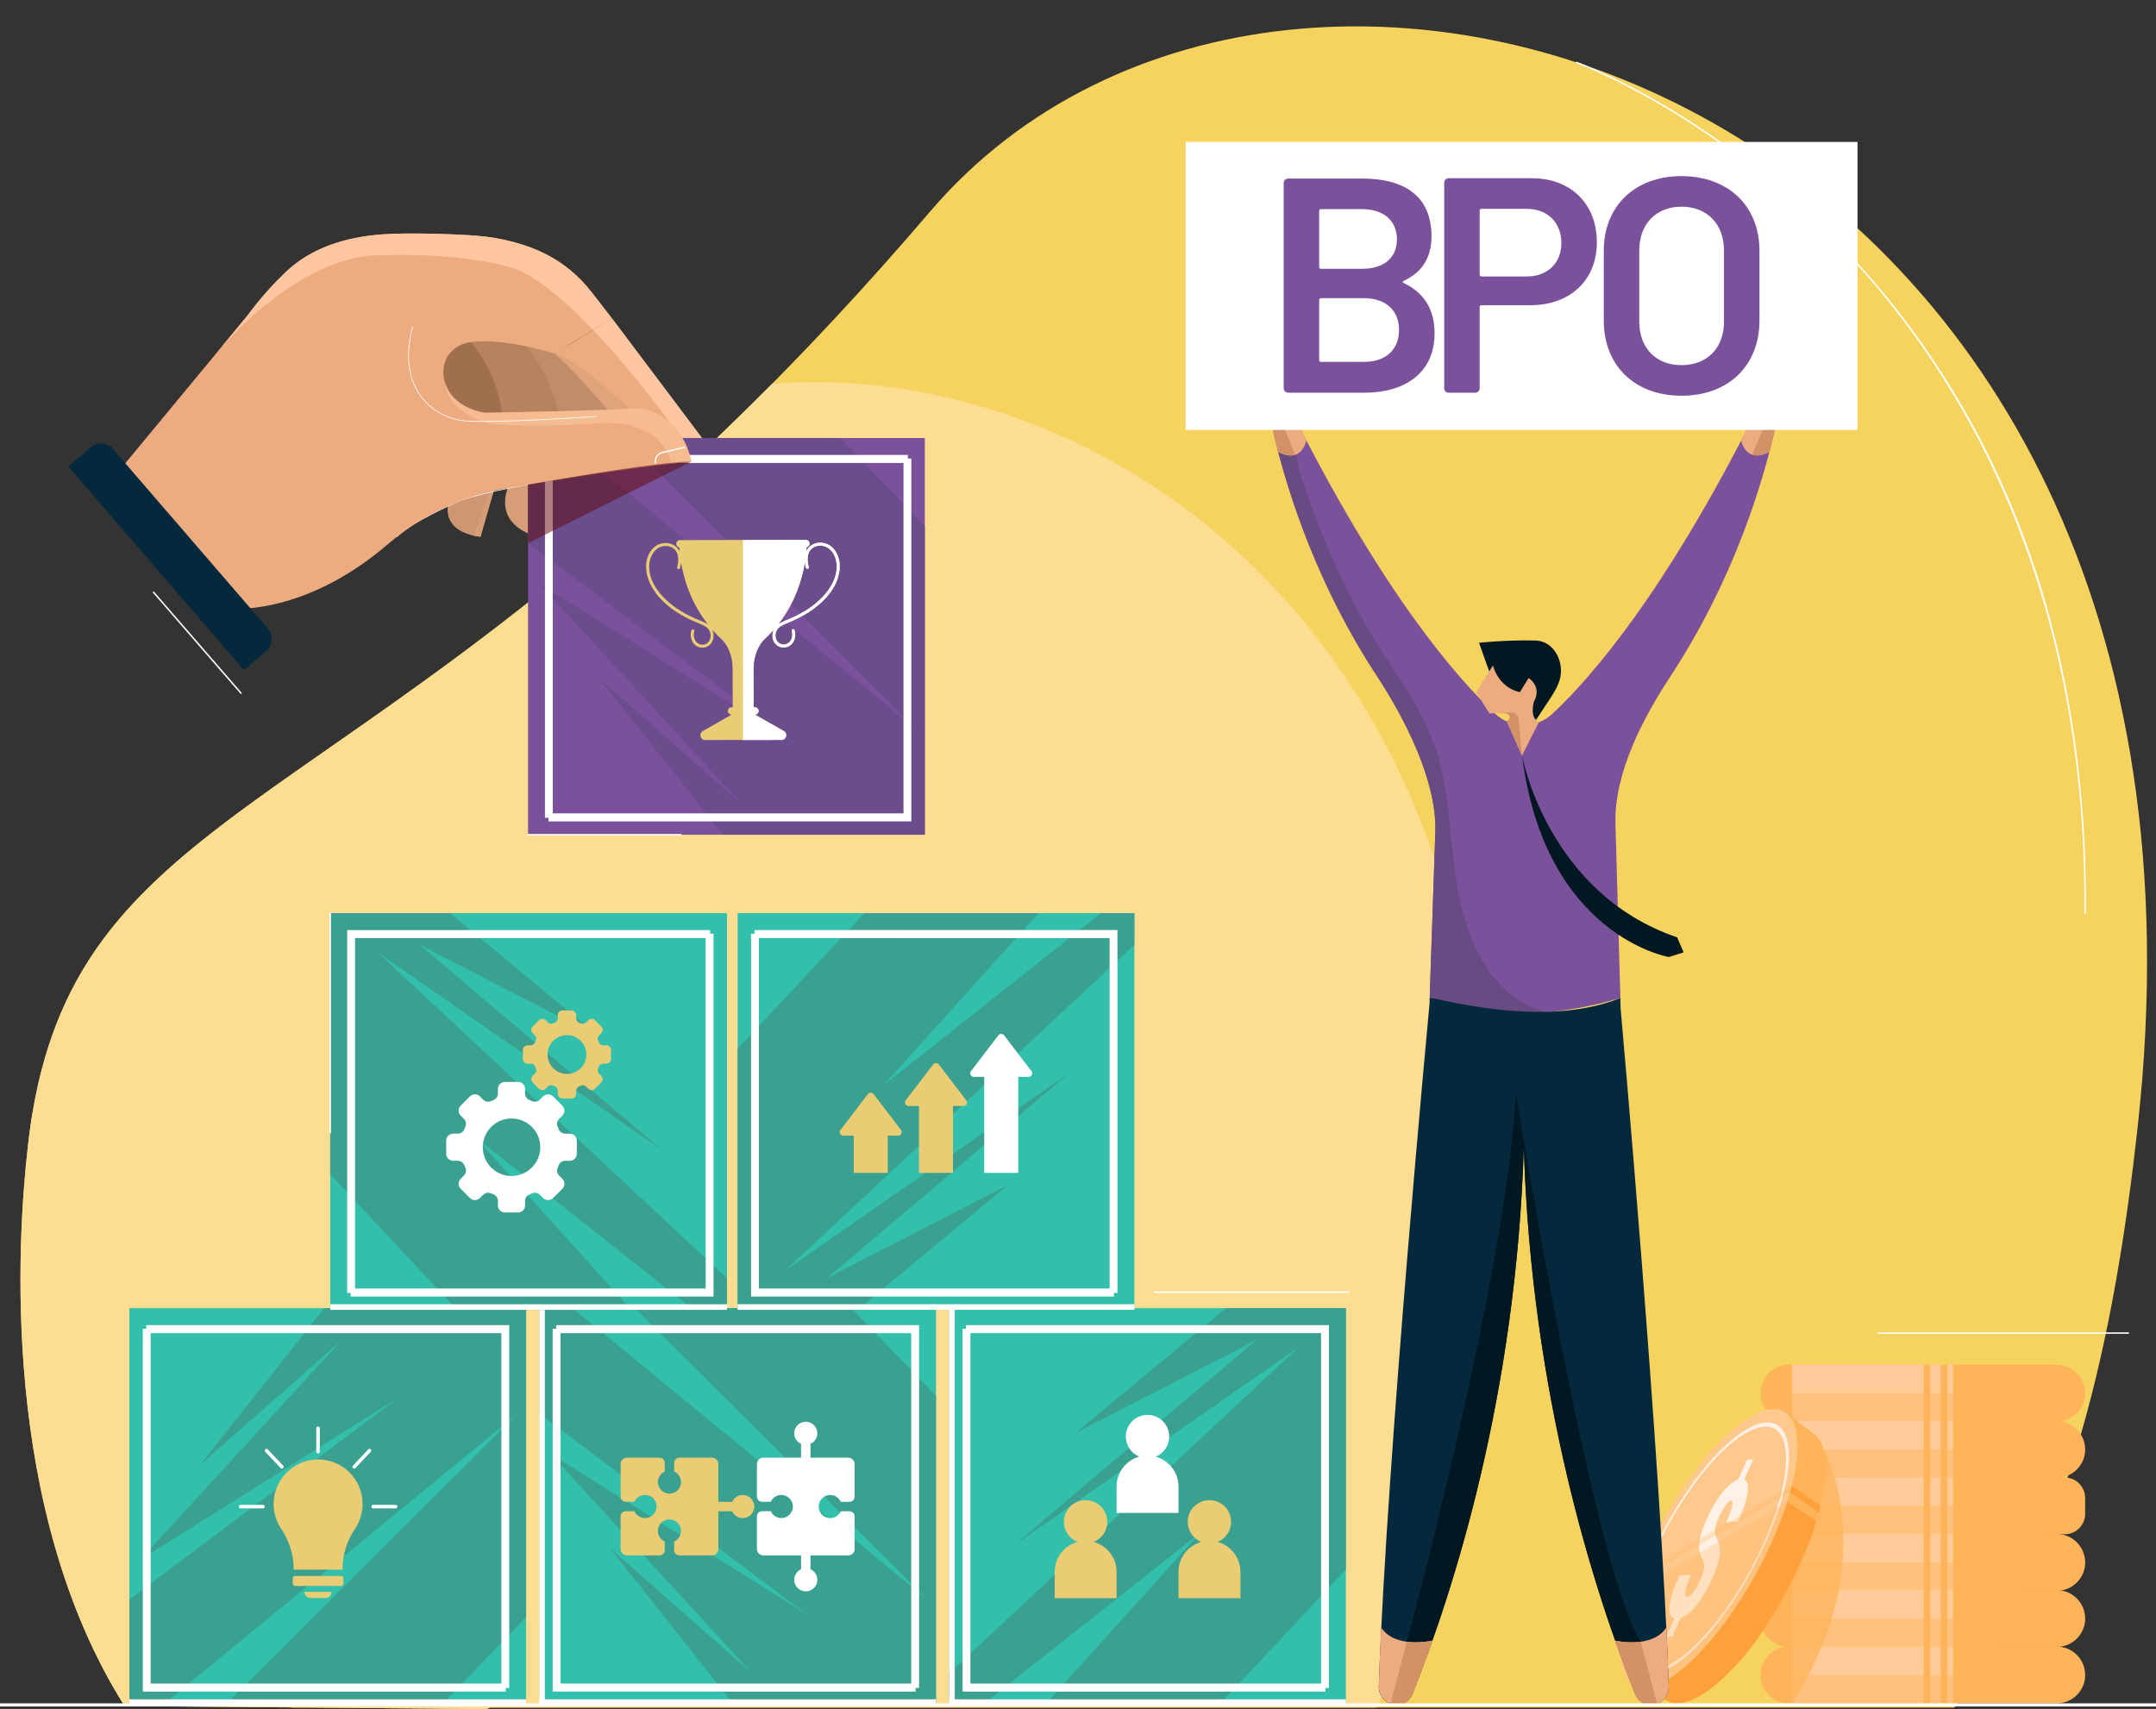 <?xml version="1.0" encoding="UTF-8"?> <!-- Generator: Adobe Illustrator 26.0.2, SVG Export Plug-In . SVG Version: 6.00 Build 0) --> <svg xmlns="http://www.w3.org/2000/svg" xmlns:xlink="http://www.w3.org/1999/xlink" version="1.1" id="Layer_1" x="0px" y="0px" viewBox="0 0 500 396.4" style="enable-background:new 0 0 500 396.4;" xml:space="preserve"><rect x="0" y="0" width="500" height="396.4" fill="#333333" stroke="none"/> <style type="text/css"> .st0{fill:#F6D35F;} .st1{fill:#FCDD92;} .st2{fill:#FFB45A;} .st3{fill:#FFCC99;} .st4{opacity:0.46;} .st5{opacity:0.79;} .st6{fill:#FFA13B;} .st7{fill:#FFC88D;} .st8{fill:#FFF1E6;} .st9{opacity:0.28;} .st10{fill:#32BFAB;} .st11{fill:#3AA08F;} .st12{fill:#FFFFFF;} .st13{fill:#EACC75;} .st14{fill:#A0704E;} .st15{fill:#B7835F;} .st16{fill:#E0A47C;} .st17{fill:#EDAC80;} .st18{fill:#C18C68;} .st19{fill:#FFC69F;} .st20{opacity:0.4;} .st21{fill:#CE9772;} .st22{fill:#D69D76;} .st23{fill:#7B519C;} .st24{fill:#6B4D8E;} .st25{opacity:0.15;} .st26{fill:#05293C;} .st27{opacity:0.57;} .st28{opacity:0.51;} .st29{fill:#600505;} .st30{fill:#674B82;} .st31{fill:#011721;} .st32{fill:#D39266;} </style> <g> <g> <g> <path class="st0" d="M215.67,49.1C94.34,191.2,20.64,178.9,7.47,258.51l-0.01,0c0,0-0.07,0.43-0.19,1.22 c-0.07,0.44-0.13,0.88-0.19,1.33c-0.05,0.35-0.1,0.74-0.16,1.16c-0.18,1.28-0.34,2.59-0.48,3.92 c-2.45,21.45-6.42,83.79,22.45,129.57l38.63,0.32c0.01,0.01,0.03,0.02,0.04,0.03h3.24l41.99,0.35l0.89-0.35h339.57 c26.8-38.22,37.04-85.05,42.53-134.97C522.06,22.34,300.08-49.77,215.67,49.1z"></path> </g> </g> </g> <g> <path class="st1" d="M342.22,304.25c16.44-149.31-81.92-221.53-163.17-215.24C79.54,189.61,19.26,187.25,7.47,258.51l-0.01,0 c0,0-0.07,0.43-0.19,1.22c-0.07,0.44-0.13,0.88-0.19,1.33c-0.05,0.35-0.1,0.74-0.16,1.16c-0.18,1.28-0.34,2.59-0.48,3.92 c-2.45,21.45-6.42,83.79,22.45,129.57l38.63,0.32c0.01,0.01,0.03,0.02,0.04,0.03h3.24l41.99,0.35l0.89-0.35h205.61 C332.53,368.52,338.59,337.18,342.22,304.25z"></path> </g> <g> <g> <g> <g> <g> <g> <g> <g> <g> <g> <g> <g> <g> <g> <g> <path class="st2" d="M414.88,329.68h62.11c3.62,0,6.58-2.96,6.58-6.58l0,0c0-3.62-2.96-6.58-6.58-6.58h-62.11 c-3.62,0-6.58,2.96-6.58,6.58l0,0C408.3,326.72,411.26,329.68,414.88,329.68z"></path> </g> </g> </g> </g> </g> </g> </g> </g> </g> </g> </g> <g> <g> <g> <g> <g> <g> <g> <g> <g> <g> <g> <rect x="415.63" y="316.52" transform="matrix(-1 -1.224647e-16 1.224647e-16 -1 861.756 646.197)" class="st3" width="30.5" height="13.16"></rect> </g> </g> </g> </g> </g> </g> </g> </g> </g> </g> </g> <g> <g> <g> <g> <g> <g> <g> <g> <g> <g> <g> <rect x="447.66" y="316.52" transform="matrix(-1 -1.224647e-16 1.224647e-16 -1 897.727 646.197)" class="st3" width="2.41" height="13.16"></rect> </g> </g> </g> </g> </g> </g> </g> </g> </g> </g> </g> <g> <g> <g> <g> <g> <g> <g> <g> <g> <g> <g> <rect x="451.62" y="316.52" transform="matrix(-1 -1.224647e-16 1.224647e-16 -1 904.542 646.197)" class="st3" width="1.3" height="13.16"></rect> </g> </g> </g> </g> </g> </g> </g> </g> </g> </g> </g> <g class="st4"> <g> <g> <g> <g> <g> <g> <g> <g> <g> <g> <path class="st2" d="M476.99,329.68h-62.11c-3.62,0-6.58-2.96-6.58-6.58h75.26 C483.56,326.72,480.6,329.68,476.99,329.68z"></path> </g> </g> </g> </g> </g> </g> </g> </g> </g> </g> </g> </g> <g> <g> <g> <g> <g> <g> <g> <g> <g> <g> <g> <g> <path class="st2" d="M414.88,342.77h62.11c3.62,0,6.58-2.96,6.58-6.58l0,0c0-3.62-2.96-6.58-6.58-6.58h-62.11 c-3.62,0-6.58,2.96-6.58,6.58l0,0C408.3,339.81,411.26,342.77,414.88,342.77z"></path> </g> </g> </g> </g> </g> </g> </g> </g> </g> </g> </g> <g> <g> <g> <g> <g> <g> <g> <g> <g> <g> <g> <rect x="415.63" y="329.62" transform="matrix(-1 -1.224647e-16 1.224647e-16 -1 861.756 672.391)" class="st3" width="30.5" height="13.16"></rect> </g> </g> </g> </g> </g> </g> </g> </g> </g> </g> </g> <g> <g> <g> <g> <g> <g> <g> <g> <g> <g> <g> <rect x="447.66" y="329.62" transform="matrix(-1 -1.224647e-16 1.224647e-16 -1 897.727 672.391)" class="st3" width="2.41" height="13.16"></rect> </g> </g> </g> </g> </g> </g> </g> </g> </g> </g> </g> <g> <g> <g> <g> <g> <g> <g> <g> <g> <g> <g> <rect x="451.62" y="329.62" transform="matrix(-1 -1.224647e-16 1.224647e-16 -1 904.542 672.391)" class="st3" width="1.3" height="13.16"></rect> </g> </g> </g> </g> </g> </g> </g> </g> </g> </g> </g> <g class="st4"> <g> <g> <g> <g> <g> <g> <g> <g> <g> <g> <path class="st2" d="M476.99,342.77h-62.11c-3.62,0-6.58-2.96-6.58-6.58h75.26 C483.56,339.81,480.6,342.77,476.99,342.77z"></path> </g> </g> </g> </g> </g> </g> </g> </g> </g> </g> </g> </g> <g> <g> <g> <g> <g> <g> <g> <g> <g> <g> <g> <g> <path class="st2" d="M413.03,355.87h65.81c2.6,0,4.73-2.13,4.73-4.73v-3.7c0-2.6-2.13-4.73-4.73-4.73h-65.81 c-2.6,0-4.73,2.13-4.73,4.73v3.7C408.3,353.74,410.43,355.87,413.03,355.87z"></path> </g> </g> </g> </g> </g> </g> </g> </g> </g> </g> </g> <g> <g> <g> <g> <g> <g> <g> <g> <g> <g> <g> <rect x="415.63" y="342.71" transform="matrix(-1 -1.224647e-16 1.224647e-16 -1 861.756 698.584)" class="st3" width="30.5" height="13.16"></rect> </g> </g> </g> </g> </g> </g> </g> </g> </g> </g> </g> <g> <g> <g> <g> <g> <g> <g> <g> <g> <g> <g> <rect x="447.66" y="342.71" transform="matrix(-1 -1.224647e-16 1.224647e-16 -1 897.727 698.584)" class="st3" width="2.41" height="13.16"></rect> </g> </g> </g> </g> </g> </g> </g> </g> </g> </g> </g> <g> <g> <g> <g> <g> <g> <g> <g> <g> <g> <g> <rect x="451.62" y="342.71" transform="matrix(-1 -1.224647e-16 1.224647e-16 -1 904.542 698.584)" class="st3" width="1.3" height="13.16"></rect> </g> </g> </g> </g> </g> </g> </g> </g> </g> </g> </g> <g class="st4"> <g> <g> <g> <g> <g> <g> <g> <g> <g> <g> <path class="st2" d="M476.99,355.87h-62.11c-3.62,0-6.58-2.96-6.58-6.58h75.26 C483.56,352.91,480.6,355.87,476.99,355.87z"></path> </g> </g> </g> </g> </g> </g> </g> </g> </g> </g> </g> </g> <g> <g> <g> <g> <g> <g> <g> <g> <g> <g> <g> <g> <path class="st2" d="M414.88,368.97h62.11c3.62,0,6.58-2.96,6.58-6.58l0,0c0-3.62-2.96-6.58-6.58-6.58h-62.11 c-3.62,0-6.58,2.96-6.58,6.58l0,0C408.3,366.01,411.26,368.97,414.88,368.97z"></path> </g> </g> </g> </g> </g> </g> </g> </g> </g> </g> </g> <g> <g> <g> <g> <g> <g> <g> <g> <g> <g> <g> <rect x="415.63" y="355.81" transform="matrix(-1 -1.224647e-16 1.224647e-16 -1 861.756 724.778)" class="st3" width="30.5" height="13.16"></rect> </g> </g> </g> </g> </g> </g> </g> </g> </g> </g> </g> <g> <g> <g> <g> <g> <g> <g> <g> <g> <g> <g> <rect x="447.66" y="355.81" transform="matrix(-1 -1.224647e-16 1.224647e-16 -1 897.727 724.778)" class="st3" width="2.41" height="13.16"></rect> </g> </g> </g> </g> </g> </g> </g> </g> </g> </g> </g> <g> <g> <g> <g> <g> <g> <g> <g> <g> <g> <g> <rect x="451.62" y="355.81" transform="matrix(-1 -1.224647e-16 1.224647e-16 -1 904.542 724.778)" class="st3" width="1.3" height="13.16"></rect> </g> </g> </g> </g> </g> </g> </g> </g> </g> </g> </g> <g class="st4"> <g> <g> <g> <g> <g> <g> <g> <g> <g> <g> <path class="st2" d="M476.99,368.97h-62.11c-3.62,0-6.58-2.96-6.58-6.58h75.26 C483.56,366.01,480.6,368.97,476.99,368.97z"></path> </g> </g> </g> </g> </g> </g> </g> </g> </g> </g> </g> </g> </g> <g> <g> <g> <g> <g> <g> <g> <g> <g> <g> <g> <g> <path class="st2" d="M414.88,381.99h62.11c3.62,0,6.58-2.96,6.58-6.58l0,0c0-3.62-2.96-6.58-6.58-6.58h-62.11 c-3.62,0-6.58,2.96-6.58,6.58l0,0C408.3,379.03,411.26,381.99,414.88,381.99z"></path> </g> </g> </g> </g> </g> </g> </g> </g> </g> </g> </g> <g> <g> <g> <g> <g> <g> <g> <g> <g> <g> <g> <rect x="415.63" y="368.83" transform="matrix(-1 -1.224647e-16 1.224647e-16 -1 861.756 750.815)" class="st3" width="30.5" height="13.16"></rect> </g> </g> </g> </g> </g> </g> </g> </g> </g> </g> </g> <g> <g> <g> <g> <g> <g> <g> <g> <g> <g> <g> <rect x="447.66" y="368.83" transform="matrix(-1 -1.224647e-16 1.224647e-16 -1 897.727 750.815)" class="st3" width="2.41" height="13.16"></rect> </g> </g> </g> </g> </g> </g> </g> </g> </g> </g> </g> <g> <g> <g> <g> <g> <g> <g> <g> <g> <g> <g> <rect x="451.62" y="368.83" transform="matrix(-1 -1.224647e-16 1.224647e-16 -1 904.542 750.815)" class="st3" width="1.3" height="13.16"></rect> </g> </g> </g> </g> </g> </g> </g> </g> </g> </g> </g> <g class="st4"> <g> <g> <g> <g> <g> <g> <g> <g> <g> <g> <path class="st2" d="M476.99,381.99h-62.11c-3.62,0-6.58-2.96-6.58-6.58h75.26 C483.56,379.03,480.6,381.99,476.99,381.99z"></path> </g> </g> </g> </g> </g> </g> </g> </g> </g> </g> </g> </g> <g> <g> <g> <g> <g> <g> <g> <g> <g> <g> <g> <g> <path class="st2" d="M414.88,395.08h62.11c3.62,0,6.58-2.96,6.58-6.58l0,0c0-3.62-2.96-6.58-6.58-6.58h-62.11 c-3.62,0-6.58,2.96-6.58,6.58l0,0C408.3,392.12,411.26,395.08,414.88,395.08z"></path> </g> </g> </g> </g> </g> </g> </g> </g> </g> </g> </g> <g> <g> <g> <g> <g> <g> <g> <g> <g> <g> <g> <rect x="415.63" y="381.93" transform="matrix(-1 -1.224647e-16 1.224647e-16 -1 861.756 777.009)" class="st3" width="30.5" height="13.16"></rect> </g> </g> </g> </g> </g> </g> </g> </g> </g> </g> </g> <g> <g> <g> <g> <g> <g> <g> <g> <g> <g> <g> <rect x="447.66" y="381.93" transform="matrix(-1 -1.224647e-16 1.224647e-16 -1 897.727 777.009)" class="st3" width="2.41" height="13.16"></rect> </g> </g> </g> </g> </g> </g> </g> </g> </g> </g> </g> <g> <g> <g> <g> <g> <g> <g> <g> <g> <g> <g> <rect x="451.62" y="381.93" transform="matrix(-1 -1.224647e-16 1.224647e-16 -1 904.542 777.009)" class="st3" width="1.3" height="13.16"></rect> </g> </g> </g> </g> </g> </g> </g> </g> </g> </g> </g> <g class="st4"> <g> <g> <g> <g> <g> <g> <g> <g> <g> <g> <path class="st2" d="M476.99,395.08h-62.11c-3.62,0-6.58-2.96-6.58-6.58h75.26 C483.56,392.12,480.6,395.08,476.99,395.08z"></path> </g> </g> </g> </g> </g> </g> </g> </g> </g> </g> </g> </g> </g> <g class="st5"> <g> <g> <path class="st2" d="M422.93,336.2l-4.1-1.54l-10.45,0.57c-0.05,0.32-0.08,0.64-0.08,0.98l0,0c0,0.45,0.05,0.89,0.13,1.32 c0.4,1.92,1.64,3.55,3.31,4.46c0.77,0.42,1.64,0.69,2.55,0.77c-3.35,0.29-6,3.12-6,6.55v0c0,1.13,0.29,2.2,0.8,3.13 c0.61,1.12,1.53,2.04,2.65,2.65c0.77,0.42,1.64,0.69,2.55,0.77c-3.35,0.29-6,3.12-6,6.55c0,3.31,2.49,6.07,5.68,6.51 c-3.2,0.44-5.68,3.2-5.68,6.51c0,3.42,2.65,6.25,6,6.55c-3.35,0.29-6,3.13-6,6.55l0,0c0,0.45,0.05,0.89,0.13,1.32 c0.4,1.92,1.64,3.55,3.31,4.46c0.93,0.51,2,0.8,3.13,0.8h0.75C437.08,361.04,422.93,336.2,422.93,336.2z"></path> </g> </g> </g> <g> <g> <g> <g> <g> <g> <path class="st2" d="M420.85,332.76L420.85,332.76l-0.02-0.02c-0.05-0.04-0.1-0.08-0.16-0.12l-6.98-5.25l-1.15,6.29 c-7.73,4.55-17.54,17.14-24.08,31.62c-0.78,1.73-1.48,3.41-2.11,5.06c0,0,0,0,0,0c-0.68,1.78-1.27,3.49-1.77,5.15 c-0.01,0.03-0.02,0.05-0.02,0.08c-0.61,2-1.08,3.9-1.43,5.68c-0.01,0.03-0.01,0.06-0.02,0.08c-0.07,0.34-0.13,0.67-0.18,0.99 c-0.01,0.04-0.01,0.07-0.02,0.11c-0.23,1.34-0.38,2.61-0.45,3.8c0,0.04-0.01,0.09-0.01,0.13c0,0.01,0,0.02,0,0.03 c-0.99,0.18-1.68,0.3-1.68,0.3l-1.82,4.12c0,0,8.52,4.06,8.59,4.08c0.12,0.03,0.25,0.06,0.38,0.09 c0.07,0.01,0.15,0.03,0.22,0.04c0.14,0.02,0.28,0.03,0.43,0.04c0.07,0,0.13,0.01,0.2,0.01c0.22,0.01,0.44,0,0.67-0.02 c2-0.16,4.31-1.22,6.77-2.99c0.37-0.26,0.74-0.55,1.12-0.85c0.5-0.39,1-0.81,1.51-1.26c0.15-0.13,0.29-0.26,0.44-0.39 c1.08-0.98,2.18-2.07,3.28-3.26c0.61-0.65,1.21-1.34,1.82-2.05c2.59-3.05,4.1-5.3,6.53-9.2c0.41-0.65,0.81-1.31,1.2-1.98 c0.48-0.82,0.96-1.64,1.42-2.48c0.33-0.6,0.66-1.21,0.99-1.82c0.73-1.37,1.43-2.76,2.1-4.18c0.26-0.55,0.52-1.1,0.77-1.66 c0.23-0.5,0.44-1,0.66-1.49c0.06-0.15,0.13-0.3,0.19-0.45c0.15-0.36,0.3-0.72,0.45-1.07c0.06-0.15,0.13-0.3,0.19-0.46 c0.18-0.45,0.36-0.89,0.53-1.34c0.01-0.04,0.03-0.07,0.04-0.11c0.18-0.47,0.35-0.94,0.52-1.4c0.06-0.15,0.11-0.3,0.16-0.46 c0.12-0.33,0.23-0.65,0.34-0.97c0.05-0.16,0.11-0.31,0.16-0.47c0.13-0.39,0.26-0.78,0.38-1.17c0.02-0.06,0.04-0.13,0.06-0.19 c0,0,0,0,0,0l0,0c0.41-1.3,0.76-2.56,1.07-3.78c0,0,0,0,0,0l0,0C424.22,341.24,423.79,335,420.85,332.76z"></path> </g> </g> </g> </g> </g> <g> <g> <g> <g> <g> <path class="st6" d="M414.46,348.36l-4.59,2.17l-9.21,17.27c0,0-9.97,8.28-17.78,14.74c-0.22,1.3-0.36,2.54-0.43,3.69 c0,0.04-0.01,0.09-0.01,0.13c0,0.01,0,0.02,0,0.03c-0.99,0.18-1.68,0.3-1.68,0.3l-1.82,4.12c0,0,8.52,4.06,8.59,4.08 c0.12,0.03,0.25,0.06,0.38,0.09c0.07,0.01,0.15,0.03,0.22,0.04c0.14,0.02,0.28,0.03,0.43,0.04c0.07,0,0.13,0.01,0.2,0.01 c0.22,0.01,0.44,0,0.67-0.02c2-0.16,4.31-1.22,6.77-2.99c0.37-0.26,0.74-0.55,1.12-0.85c0.5-0.39,1-0.81,1.51-1.26 c0.15-0.13,0.29-0.26,0.44-0.39c1.08-0.98,2.18-2.07,3.28-3.26c0.61-0.65,1.21-1.34,1.82-2.05c2.59-3.05,4.1-5.3,6.53-9.2 c0.41-0.65,0.81-1.31,1.2-1.98c0.48-0.82,0.96-1.64,1.42-2.48c0.33-0.6,0.66-1.21,0.99-1.82c0.73-1.37,1.43-2.76,2.1-4.18 c0.26-0.55,0.52-1.1,0.77-1.66c0.23-0.5,0.44-1,0.66-1.49c0.06-0.15,0.13-0.3,0.19-0.45c0.15-0.36,0.3-0.72,0.45-1.07 c0.06-0.15,0.13-0.3,0.19-0.46c0.18-0.45,0.36-0.89,0.53-1.34c0.01-0.04,0.03-0.07,0.04-0.11c0.18-0.47,0.35-0.94,0.52-1.4 c0.06-0.15,0.11-0.3,0.16-0.46c0.12-0.33,0.23-0.65,0.34-0.97c0.05-0.16,0.11-0.31,0.16-0.47c0.13-0.39,0.26-0.78,0.38-1.17 c0.02-0.06,0.04-0.13,0.06-0.19c0,0,0,0,0,0l0,0c0.07-0.21,0.12-0.41,0.18-0.62L414.46,348.36z"></path> </g> </g> </g> </g> </g> <g> <g> <g> <g> <g> <g> <g> <g> <g> <g> <g> <g> <g> <g> <path class="st7" d="M410.77,357.93c-8.04,17.81-21.04,32.77-29.02,33.41c-7.99,0.64-7.94-13.27,0.11-31.08 c8.04-17.81,21.04-32.77,29.02-33.41C418.86,326.2,418.81,340.12,410.77,357.93z"></path> </g> </g> </g> </g> </g> </g> </g> </g> </g> </g> </g> </g> </g> <g> <g> <g> <g> <g> <g> <g> <g> <g> <g> <g> <g> <g> <path class="st8" d="M381.57,388.16c-2.49-0.58-3.83-3.24-3.82-7.69c0.02-5.31,1.97-12.52,5.48-20.31 c7.26-16.08,19.03-29.63,26.24-30.21c7.21-0.57,7.17,12.03-0.1,28.11c-3.52,7.79-8.18,15.22-13.14,20.93 c-4.96,5.71-9.61,9-13.1,9.29C382.58,388.3,382.05,388.27,381.57,388.16z M410.53,331.03 c-0.46-0.11-0.96-0.14-1.5-0.1c-6.96,0.56-18.33,13.65-25.34,29.18c-3.4,7.52-5.28,14.49-5.3,19.62 c-0.02,5.13,1.83,7.8,5.2,7.53c3.37-0.27,7.87-3.46,12.65-8.97c4.79-5.51,9.29-12.69,12.69-20.21l0,0 C415.4,343.76,415.94,332.29,410.53,331.03z"></path> </g> </g> </g> </g> </g> </g> </g> </g> </g> </g> </g> </g> </g> <g> <g> <g> <g> <g> <g> <g> <g> <g> <g> <g> <g> <g> <g> <path class="st8" d="M394.23,366.6c0.54-1.2,0.86-2.13,0.95-2.81c0.09-0.67,0.02-1.29-0.21-1.86 c-0.55-0.9-0.85-1.78-0.92-2.64c-0.07-0.86,0.04-1.86,0.33-3.01c0.29-1.14,0.8-2.51,1.52-4.11 c1.08-2.39,2.27-4.4,3.57-6.01c1.3-1.61,2.5-2.6,3.61-2.97l2.09-4.63l1.46-0.12l-2.13,4.71 c0.78,0.34,1.04,1.38,0.78,3.1c-0.26,1.73-1.01,3.96-2.24,6.68l-2.74,0.22c0.78-1.73,1.25-3.01,1.41-3.84 c0.16-0.83,0.06-1.23-0.29-1.21c-0.34,0.03-0.76,0.38-1.25,1.06c-0.49,0.68-1.01,1.61-1.54,2.79 c-0.46,1.02-0.75,1.87-0.85,2.53c-0.11,0.66-0.04,1.34,0.19,2.03c0.54,1.01,0.83,1.95,0.88,2.81 c0.05,0.86-0.07,1.86-0.37,2.98c-0.29,1.12-0.79,2.46-1.5,4.02c-1.1,2.44-2.28,4.44-3.55,6.02 c-1.27,1.57-2.48,2.55-3.64,2.94l-1.94,4.3l-1.45,0.12l1.94-4.3c-0.96-0.27-1.34-1.26-1.15-2.98 c0.19-1.72,0.95-4.05,2.28-6.99l2.74-0.22c-0.77,1.7-1.24,3-1.4,3.9c-0.17,0.9-0.01,1.32,0.49,1.28 c0.39-0.03,0.85-0.38,1.37-1.06C393.19,368.66,393.71,367.75,394.23,366.6z"></path> </g> </g> </g> </g> </g> </g> </g> </g> </g> </g> </g> </g> </g> </g> <g class="st9"> <g> <g> <g> <g> <g> <g> <g> <g> <g> <g> <g> <g> <path class="st2" d="M414.46,348.36l-36.12,20.91c-4.29,13.25-3.17,22.6,3.4,22.07 c7.99-0.64,20.98-15.6,29.02-33.41C412.28,354.58,413.51,351.37,414.46,348.36z"></path> </g> </g> </g> </g> </g> </g> </g> </g> </g> </g> </g> </g> </g> <g class="st9"> <g> <g> <g> <g> <g> <g> <g> <g> <g> <g> <g> <g> <path class="st2" d="M379.12,367l36-20.86c0.15-0.53,0.28-1.05,0.41-1.56l-35.79,20.73 C379.52,365.89,379.32,366.45,379.12,367z"></path> </g> </g> </g> </g> </g> </g> </g> </g> </g> </g> </g> </g> </g> </g> <g> <g> <g> <g> <g> <polygon class="st6" points="415.11,346.15 421.78,350.93 422.21,349.28 415.53,344.58 "></polygon> </g> </g> </g> </g> </g> </g> </g> <g> <g> <rect x="30" y="303.43" class="st10" width="92.01" height="92.01"></rect> </g> </g> <g> <g> <polygon class="st11" points="75.2,303.43 46.49,339.69 79.39,310.73 32.55,361.74 92.23,324.3 30,371.04 30,395.45 37.74,395.45 120.14,327.78 52.21,395.45 102.39,395.45 122.02,375.09 122.02,303.43 "></polygon> </g> </g> <g> <g> <g> <path class="st12" d="M117.28,392.36H33.12V308.2h84.16V392.36z M34.14,391.35h82.13v-82.13H34.14V391.35z"></path> </g> </g> </g> <g> <g> <g> <path class="st12" d="M118.09,391.52H33.93v-84.16h84.16V391.52z M34.94,390.5h82.13v-82.13H34.94V390.5z"></path> </g> </g> </g> <g> <g> <rect x="30" y="394.15" class="st12" width="92.01" height="1.3"></rect> </g> </g> <g> <g> <rect x="220.11" y="303.43" class="st10" width="92.01" height="92.01"></rect> </g> </g> <g> <g> <polygon class="st11" points="284.33,303.43 249.47,332.36 291.48,310.73 235.35,358.28 301.13,312.51 220.11,388.13 220.11,395.45 227.84,395.45 278.43,355.42 242.32,395.45 282.72,395.45 312.12,364 312.12,303.43 "></polygon> </g> </g> <g> <g> <g> <path class="st12" d="M307.39,392.36h-84.16V308.2h84.16V392.36z M224.24,391.35h82.13v-82.13h-82.13V391.35z"></path> </g> </g> </g> <g> <g> <g> <path class="st12" d="M308.19,391.52h-84.16v-84.16h84.16V391.52z M225.05,390.5h82.13v-82.13h-82.13V390.5z"></path> </g> </g> </g> <g> <g> <rect x="125.06" y="303.43" class="st10" width="92.01" height="92.01"></rect> </g> </g> <g> <g> <polygon class="st11" points="170.25,395.45 141.55,359.18 174.44,388.15 127.6,337.14 187.28,374.57 125.06,327.84 125.06,303.43 132.79,303.43 215.19,371.1 147.27,303.43 197.44,303.43 217.07,323.79 217.07,395.45 "></polygon> </g> </g> <g> <g> <g> <path class="st12" d="M212.33,392.36h-84.16V308.2h84.16V392.36z M129.19,391.35h82.13v-82.13h-82.13V391.35z"></path> </g> </g> </g> <g> <g> <g> <path class="st12" d="M213.14,391.52h-84.16v-84.16h84.16V391.52z M130,390.5h82.13v-82.13H130V390.5z"></path> </g> </g> </g> <g> <g> <rect x="125.06" y="394.15" class="st12" width="92.01" height="1.3"></rect> </g> </g> <g> <g> <rect x="79.7" y="348.79" transform="matrix(6.123234e-17 -1 1 6.123234e-17 -223.733 475.145)" class="st12" width="92.01" height="1.3"></rect> </g> </g> <g> <g> <rect x="220.11" y="394.15" class="st12" width="92.01" height="1.3"></rect> </g> </g> <g> <g> <rect x="76.59" y="211.8" transform="matrix(-1 -1.224647e-16 1.224647e-16 -1 245.189 515.612)" class="st10" width="92.01" height="92.01"></rect> </g> </g> <g> <g> <polygon class="st11" points="104.38,211.8 139.24,240.72 97.23,219.09 153.36,266.64 87.58,220.88 168.6,296.5 168.6,303.81 160.87,303.81 110.28,263.78 146.39,303.81 105.99,303.81 76.59,272.36 76.59,211.8 "></polygon> </g> </g> <g> <g> <g> <path class="st12" d="M81.32,216.57h84.16v84.16H81.32V216.57z M164.47,217.58H82.34v82.13h82.13V217.58z"></path> </g> </g> </g> <g> <g> <g> <path class="st12" d="M80.52,215.73h84.16v84.16H80.52V215.73z M163.66,216.74H81.53v82.13h82.13V216.74z"></path> </g> </g> </g> <g> <g> <rect x="76.59" y="302.51" transform="matrix(-1 -1.224647e-16 1.224647e-16 -1 245.189 606.326)" class="st12" width="92.01" height="1.3"></rect> </g> </g> <g> <g> <rect x="171.06" y="211.8" class="st10" width="92.01" height="92.01"></rect> </g> </g> <g> <g> <polygon class="st11" points="198.86,303.81 233.72,274.89 191.71,296.52 247.84,248.97 182.05,294.73 263.08,219.12 263.08,211.8 255.34,211.8 204.76,251.83 240.87,211.8 200.47,211.8 171.06,243.25 171.06,303.81 "></polygon> </g> </g> <g> <g> <g> <path class="st12" d="M258.34,300.73h-84.16v-84.16h84.16V300.73z M175.2,299.71h82.13v-82.13H175.2V299.71z"></path> </g> </g> </g> <g> <g> <g> <path class="st12" d="M259.15,299.88h-84.16v-84.16h84.16V299.88z M176,298.87h82.13v-82.13H176V298.87z"></path> </g> </g> </g> <g> <g> <rect x="171.06" y="302.51" class="st12" width="92.01" height="1.3"></rect> </g> </g> <g> <g> <g> <path class="st13" d="M208.95,262.08l-6.36-8.31c-0.33-0.43-0.98-0.43-1.31,0l-6.36,8.31c-0.42,0.54-0.03,1.33,0.66,1.33h2.41 v8.64h7.89v-8.64h2.41C208.97,263.4,209.36,262.62,208.95,262.08z"></path> </g> </g> <g> <g> <path class="st13" d="M224.08,255.21l-6.36-8.31c-0.33-0.43-0.98-0.43-1.31,0l-6.36,8.31c-0.42,0.54-0.03,1.33,0.66,1.33h2.41 v15.51h7.89v-15.51h2.41C224.11,256.53,224.5,255.75,224.08,255.21z"></path> </g> </g> <g> <g> <path class="st12" d="M239.21,248.45l-6.36-8.31c-0.33-0.43-0.98-0.43-1.31,0l-6.36,8.31c-0.42,0.54-0.03,1.33,0.66,1.33h2.41 v22.27h7.89v-22.27h2.41C239.24,249.77,239.63,248.99,239.21,248.45z"></path> </g> </g> </g> <g> <g> <g> <g> <g> <path class="st13" d="M84.09,348.84c0-5.84-4.84-10.54-10.73-10.32c-5.28,0.2-9.66,4.55-9.9,9.83c-0.1,2.28,0.53,4.4,1.69,6.15 c1.82,2.76,2.94,5.92,2.94,9.22v0.36h11.38v-0.36c0-3.25,1.02-6.4,2.85-9.09C83.43,352.98,84.09,350.99,84.09,348.84z"></path> </g> </g> </g> </g> <g> <g> <g> <g> <path class="st13" d="M79.1,367.86H68.43c-0.3,0-0.54-0.24-0.54-0.54v-1.24c0-0.3,0.24-0.54,0.54-0.54H79.1 c0.3,0,0.54,0.24,0.54,0.54v1.24C79.64,367.62,79.4,367.86,79.1,367.86z"></path> </g> </g> </g> </g> <g> <g> <g> <g> <g> <path class="st12" d="M73.76,337.13c-0.22,0-0.41-0.18-0.41-0.41v-5.45c0-0.22,0.18-0.41,0.41-0.41s0.41,0.18,0.41,0.41v5.45 C74.17,336.95,73.99,337.13,73.76,337.13z"></path> </g> </g> </g> </g> <g> <g> <g> <g> <g> <path class="st12" d="M91.73,349.87h-5.2c-0.22,0-0.41-0.18-0.41-0.41c0-0.22,0.18-0.41,0.41-0.41h5.2 c0.22,0,0.41,0.18,0.41,0.41C92.13,349.68,91.95,349.87,91.73,349.87z"></path> </g> </g> </g> </g> <g> <g> <g> <g> <path class="st12" d="M61,349.87h-5.2c-0.22,0-0.41-0.18-0.41-0.41c0-0.22,0.18-0.41,0.41-0.41H61 c0.22,0,0.41,0.18,0.41,0.41C61.4,349.68,61.22,349.87,61,349.87z"></path> </g> </g> </g> </g> </g> <g> <g> <g> <g> <g> <path class="st12" d="M65.38,340.64c-0.11,0-0.22-0.04-0.3-0.13l-3.56-3.77c-0.15-0.16-0.15-0.42,0.02-0.57 c0.16-0.15,0.42-0.15,0.57,0.02l3.56,3.77c0.15,0.16,0.15,0.42-0.02,0.57C65.58,340.6,65.48,340.64,65.38,340.64z"></path> </g> </g> </g> </g> <g> <g> <g> <g> <path class="st12" d="M82.14,340.64c-0.1,0-0.2-0.04-0.28-0.11c-0.16-0.15-0.17-0.41-0.02-0.57l3.56-3.77 c0.15-0.16,0.41-0.17,0.57-0.02c0.16,0.15,0.17,0.41,0.02,0.57l-3.56,3.77C82.36,340.59,82.25,340.64,82.14,340.64z"></path> </g> </g> </g> </g> </g> </g> <g> <path class="st13" d="M75.49,370.65h-3.46c-0.78,0-1.42-0.64-1.42-1.42l0,0h6.3l0,0C76.91,370.02,76.28,370.65,75.49,370.65z"></path> </g> </g> <g> <g> <path class="st13" d="M172.66,346.79c-1.26-0.19-2.39,0.51-2.86,1.56h-3.21v-8.77c0-0.81-0.66-1.47-1.47-1.47h-7.56 c-0.67,0-1.21,0.54-1.21,1.21v2c1.05,0.47,1.75,1.6,1.56,2.86c-0.18,1.18-1.15,2.11-2.33,2.25c-1.62,0.19-3-1.08-3-2.66 c0-1.09,0.65-2.03,1.59-2.45v-2c0-0.67-0.54-1.21-1.21-1.21h-7.56c-0.81,0-1.47,0.66-1.47,1.47v7.55c0,0.67,0.54,1.21,1.21,1.21h2 c0.47-1.05,1.6-1.75,2.86-1.56c1.18,0.18,2.11,1.15,2.25,2.33c0.19,1.62-1.08,3-2.66,3c-1.09,0-2.03-0.65-2.45-1.59h-2 c-0.67,0-1.21,0.54-1.21,1.21v7.57c0,0.81,0.66,1.47,1.47,1.47h7.55c0.67,0,1.21-0.54,1.21-1.21v-2c-1.05-0.47-1.75-1.6-1.56-2.86 c0.18-1.18,1.15-2.11,2.33-2.25c1.62-0.19,3,1.08,3,2.66c0,1.09-0.65,2.03-1.59,2.45v2c0,0.67,0.54,1.21,1.21,1.21h7.57 c0.81,0,1.47-0.66,1.47-1.47v-8.77h3.21c0.42,0.94,1.35,1.59,2.45,1.59c1.58,0,2.85-1.38,2.66-3 C174.77,347.94,173.83,346.97,172.66,346.79z"></path> </g> <g> <path class="st12" d="M192.13,346.79c1.26-0.19,2.39,0.51,2.86,1.56h2c0.67,0,1.21-0.54,1.21-1.21v-7.56 c0-0.81-0.66-1.47-1.47-1.47h-8.77v-3.21c1.05-0.47,1.75-1.6,1.56-2.86c-0.18-1.18-1.15-2.11-2.33-2.25c-1.62-0.19-3,1.08-3,2.66 c0,1.09,0.65,2.03,1.59,2.45v3.21h-8.77c-0.81,0-1.47,0.66-1.47,1.47v7.55c0,0.67,0.54,1.21,1.21,1.21h2 c0.47-1.05,1.6-1.75,2.86-1.56c1.18,0.18,2.11,1.15,2.25,2.33c0.19,1.62-1.08,3-2.66,3c-1.09,0-2.03-0.65-2.45-1.59h-2 c-0.67,0-1.21,0.54-1.21,1.21v7.57c0,0.81,0.66,1.47,1.47,1.47h8.77v3.21c-1.05,0.47-1.75,1.6-1.56,2.86 c0.18,1.18,1.15,2.11,2.33,2.25c1.62,0.19,3-1.08,3-2.66c0-1.09-0.65-2.03-1.59-2.45v-3.21h8.77c0.81,0,1.47-0.66,1.47-1.47v-7.56 c0-0.67-0.54-1.21-1.21-1.21h-2c-0.42,0.94-1.35,1.59-2.45,1.59c-1.59,0-2.85-1.38-2.66-3 C190.02,347.94,190.95,346.97,192.13,346.79z"></path> </g> </g> <g> <g> <rect x="174.75" y="348.79" transform="matrix(6.123234e-17 -1 1 6.123234e-17 -128.68 570.197)" class="st12" width="92.01" height="1.3"></rect> </g> </g> <g> <g id="XMLID_137_"> <g id="XMLID_25_"> <g id="XMLID_26_"> <g id="XMLID_323_"> <g id="XMLID_379_"> <g id="XMLID_93_"> <g id="XMLID_30_"> <g id="XMLID_533_"> <g> <g> <g> <g> <g> <path class="st14" d="M102.37,74.51l7.67,2.87l9,16.45l-1.72,4.86c0,0-11.88,5.41-12.34,5.22 c-0.46-0.19-12.56-9.15-13.32-10.54c-0.76-1.39,0.9-13.32,1.33-13.84C93.43,79.01,102.37,74.51,102.37,74.51z"></path> </g> </g> </g> </g> </g> </g> </g> </g> </g> </g> </g> </g> </g> <g id="XMLID_135_"> <g id="XMLID_27_"> <g id="XMLID_28_"> <g id="XMLID_322_"> <g id="XMLID_378_"> <g id="XMLID_92_"> <g id="XMLID_5_"> <g id="XMLID_523_"> <g> <g> <g> <g> <g> <path class="st15" d="M108.14,78.14c0,0,8.11,7.88,8.45,20.28l9.92,3.55l6.18-4l-1.48-9.53l-9.88-11.46l-15.17-1.65 L108.14,78.14z"></path> </g> </g> </g> </g> </g> </g> </g> </g> </g> </g> </g> </g> </g> <g id="XMLID_129_"> <g id="XMLID_29_"> <g id="XMLID_31_"> <g id="XMLID_321_"> <g id="XMLID_377_"> <g id="XMLID_91_"> <g id="XMLID_18_"> <g id="XMLID_515_"> <g> <g> <g> <g> <g> <path class="st16" d="M143.74,107.16l-4.77,17.78c0,0-12.73-3.45-7.68-15.42L143.74,107.16z"></path> </g> </g> </g> </g> </g> </g> </g> </g> </g> </g> </g> </g> </g> <g id="XMLID_144_"> <g id="XMLID_32_"> <g id="XMLID_16_"> <g id="XMLID_320_"> <g id="XMLID_376_"> <g id="XMLID_90_"> <g id="XMLID_17_"> <g id="XMLID_505_"> <g> <g> <g> <g> <g> <path class="st17" d="M138.96,124.94c0,0-1.43-0.39-3.13-1.35l6.17-16.03l1.49,0.51L138.96,124.94z"></path> </g> </g> </g> </g> </g> </g> </g> </g> </g> </g> </g> </g> </g> <g id="XMLID_132_"> <g id="XMLID_14_"> <g id="XMLID_15_"> <g id="XMLID_319_"> <g id="XMLID_375_"> <g id="XMLID_4_"> <g id="XMLID_42_"> <g id="XMLID_497_"> <g> <g> <g> <g> <g> <path class="st18" d="M144.8,96.98l-16.38-21.02l-7.09,3.59c0,0,5.19,4.55,8.37,16.43l3.48,4.03L144.8,96.98z"></path> </g> </g> </g> </g> </g> </g> </g> </g> </g> </g> </g> </g> </g> <g id="XMLID_130_"> <g id="XMLID_1_"> <g id="XMLID_40_"> <g id="XMLID_318_"> <g id="XMLID_374_"> <g id="XMLID_88_"> <g id="XMLID_45_"> <g id="XMLID_489_"> <g> <g> <g> <g> <g> <path class="st17" d="M141.97,73.91l28.35,37.69c0,0-8.95,8.52-18.63-3.56c0,0-16.36-20.52-23.11-26.07L141.97,73.91z "></path> </g> </g> </g> </g> </g> </g> </g> </g> </g> </g> </g> </g> </g> <g id="XMLID_148_"> <g id="XMLID_41_"> <g id="XMLID_43_"> <g id="XMLID_317_"> <g id="XMLID_373_"> <g id="XMLID_87_"> <g id="XMLID_48_"> <g id="XMLID_481_"> <g> <g> <g> <g> <g> <path class="st19" d="M137.53,76.49l4.44-2.59l28.35,37.69c0,0-1.4,1.33-3.7,2.19 C164.13,110.06,150.95,90.6,137.53,76.49z"></path> </g> </g> </g> </g> </g> </g> </g> </g> </g> </g> </g> </g> </g> <g id="XMLID_155_" class="st20"> <g id="XMLID_80_"> <g id="XMLID_11_"> <g id="XMLID_316_"> <g id="XMLID_372_"> <g id="XMLID_86_"> <g id="XMLID_12_"> <g id="XMLID_473_"> <g> <g> <g> <g> <g> <path class="st21" d="M151.68,108.03c0,0-16.36-20.52-23.11-26.07c9,2.12,36.71,32.22,36.73,32.24 C161.79,115.05,156.84,114.47,151.68,108.03z"></path> </g> </g> </g> </g> </g> </g> </g> </g> </g> </g> </g> </g> </g> <g id="XMLID_133_"> <g id="XMLID_44_"> <g id="XMLID_47_"> <g id="XMLID_315_"> <g id="XMLID_371_"> <g id="XMLID_85_"> <g id="XMLID_10_"> <g id="XMLID_465_"> <g> <g> <g> <g> <g> <path class="st22" d="M129.8,110.53l-3.47,14.36c0,0-13.06-1.79-8.06-13.1L129.8,110.53z"></path> </g> </g> </g> </g> </g> </g> </g> </g> </g> </g> </g> </g> </g> <g id="XMLID_134_"> <g id="XMLID_9_"> <g id="XMLID_50_"> <g id="XMLID_314_"> <g id="XMLID_370_"> <g id="XMLID_84_"> <g id="XMLID_56_"> <g id="XMLID_457_"> <g> <g> <g> <g> <g> <path class="st21" d="M115.1,111.71l-3.67,12.78c0,0-11.39-0.72-6.32-10.92L115.1,111.71z"></path> </g> </g> </g> </g> </g> </g> </g> </g> </g> </g> </g> </g> </g> <g id="XMLID_146_"> <g id="XMLID_2_"> <g id="XMLID_3_"> <g id="XMLID_313_"> <g id="XMLID_369_"> <g id="XMLID_83_"> <g id="XMLID_59_"> <g id="XMLID_449_"> <g> <g> <g> <g> <g> <path class="st16" d="M124.29,124.41l4.71-13.79l0,0l0.8-0.09l-3.47,14.36C126.32,124.88,125.47,124.77,124.29,124.41 z"></path> </g> </g> </g> </g> </g> </g> </g> </g> </g> </g> </g> </g> </g> <g id="XMLID_149_"> <g id="XMLID_55_"> <g id="XMLID_57_"> <g id="XMLID_312_"> <g id="XMLID_368_"> <g id="XMLID_82_"> <g id="XMLID_62_"> <g id="XMLID_441_"> <g> <g> <g> <g> <g> <path class="st22" d="M109.85,124.25l3.92-11.25l1.04-0.23l-3.37,11.73C111.43,124.49,110.77,124.45,109.85,124.25z"></path> </g> </g> </g> </g> </g> </g> </g> </g> </g> </g> </g> </g> </g> <g id="XMLID_138_"> <g id="XMLID_74_"> <g id="XMLID_60_"> <g id="XMLID_311_"> <g id="XMLID_367_"> <g id="XMLID_81_"> <g id="XMLID_65_"> <g id="XMLID_433_"> <g> <g> <g> <g> <g> <path class="st12" d="M167.73,111.59c0.06,0.07,0.16,0.08,0.22,0.02c0.07-0.06,0.08-0.16,0.02-0.23l-3.35-4.16 c-0.63-0.78-0.53-1.92,0.22-2.58c0.07-0.06,0.07-0.16,0.02-0.23l0,0c-0.06-0.07-0.16-0.07-0.23-0.01 c-0.89,0.78-1,2.11-0.26,3.03L167.73,111.59C167.73,111.58,167.73,111.59,167.73,111.59z"></path> </g> </g> </g> </g> </g> </g> </g> </g> </g> </g> </g> </g> </g> <g id="XMLID_161_"> <g id="XMLID_162_"> <g id="XMLID_111_"> <g id="XMLID_254_"> <g id="XMLID_366_"> <g id="XMLID_79_"> <g id="XMLID_67_"> <g id="XMLID_425_"> <g> <g> <g> <g> <g> <path class="st12" d="M92.01,124.52C92.01,124.52,92.01,124.52,92.01,124.52c0.04,0.04,0.09,0.04,0.12,0 c3.28-3.36,13.2-7.67,13.29-7.72c7.28-3.66,38.57-7.67,38.89-7.71c0.04-0.01,0.08-0.05,0.07-0.09 c-0.01-0.05-0.05-0.08-0.09-0.07c-0.31,0.04-31.63,4.05-38.94,7.72c-0.1,0.04-10.04,4.37-13.34,7.75 C91.98,124.44,91.98,124.48,92.01,124.52z"></path> </g> </g> </g> </g> </g> </g> </g> </g> </g> </g> </g> </g> </g> </g> <g> <g> <rect x="122.45" y="101.59" transform="matrix(-1 -1.224647e-16 1.224647e-16 -1 336.923 295.201)" class="st23" width="92.01" height="92.01"></rect> </g> </g> <g> <g> <polygon class="st24" points="167.65,193.61 138.95,157.34 171.84,186.31 125,135.3 184.68,172.74 122.45,126 122.45,101.59 130.19,101.59 212.59,169.26 144.67,101.59 194.84,101.59 214.47,121.95 214.47,193.61 "></polygon> </g> </g> <g> <g> <g> <path class="st12" d="M127.19,106.36h84.16v84.16h-84.16V106.36z M210.34,107.38H128.2v82.13h82.13V107.38z"></path> </g> </g> </g> <g> <g> <g> <path class="st12" d="M126.38,105.52h84.16v84.16h-84.16V105.52z M209.53,106.53H127.4v82.13h82.13V106.53z"></path> </g> </g> </g> <g id="XMLID_95_"> <g id="XMLID_127_"> <g id="XMLID_128_"> <g id="XMLID_100_"> <g id="XMLID_264_"> <g id="XMLID_359_"> <g id="XMLID_103_"> <g id="XMLID_105_"> <g id="XMLID_386_"> <g> <g> <g> <g> <g> <path class="st17" d="M160.35,107.06c0,0-1.77-10.46-11.16-12.15c-1.1-0.2-2.22-0.2-3.34-0.12 c-5.03,0.37-23.43,0.8-33.25,0.95c0,0-8.19-0.78-9.64-7.91c0,0-1.33-5.49,4.12-7.94c0,0,5.16-2.65,21.49,2.08 l13.4-8.06l-4.83-6.22c-2.85-3.67-6.46-6.68-10.61-8.77c-4.2-2.11-9.88-3.79-16.26-4.26 c-5.37-0.4-16.08-0.72-21.78-0.28c-8.28,0.63-16.31,3.05-22.3,8.8c-2.83,2.72-5.89,6.06-8.82,10.05l-31.13,37.64 l26.09,30.25c0,0,17.54,2.42,37.8-15.05c6.28-5.41,13.78-9.27,21.73-11.62c0.54-0.16,1.1-0.32,1.66-0.47 C113.52,113.97,141.5,108.88,160.35,107.06z"></path> </g> </g> </g> </g> </g> </g> </g> </g> </g> </g> </g> </g> </g> <g id="XMLID_142_"> <g id="XMLID_136_"> <g id="XMLID_101_"> <g id="XMLID_263_"> <g id="XMLID_358_"> <g id="XMLID_108_"> <g id="XMLID_109_"> <g id="XMLID_346_"> <g> <g> <g> <g> <g> <path class="st19" d="M66.18,63.17c5.99-5.75,14.02-8.17,22.3-8.8c5.7-0.44,16.41-0.12,21.78,0.28 c6.39,0.47,12.07,2.14,16.26,4.26c4.15,2.09,7.76,5.1,10.61,8.78l4.83,6.22l-4.44,2.59 c-6.52-6.84-13.09-12.43-18.52-14.33c0,0-11.1-3.76-32.13-2.92c-11.7,0.47-24.71,9.66-33.94,19.55 c-1.03,1.11-2.08,2.29-3.13,3.56h0l7.55-9.13C60.29,69.23,63.36,65.89,66.18,63.17z"></path> </g> </g> </g> </g> </g> </g> </g> </g> </g> </g> </g> </g> </g> <g id="XMLID_140_" class="st25"> <g id="XMLID_139_"> <g id="XMLID_102_"> <g id="XMLID_262_"> <g id="XMLID_357_"> <g id="XMLID_112_"> <g id="XMLID_113_"> <g id="XMLID_338_"> <g> <g> <g> <g> <g> <path class="st17" d="M47.07,85.67c0,0-3.12,18.33,7.4,28.84c8.68,8.68,23.09,4.73,25.81,4.01 c3.65-0.97,10.21-2.7,16.86-4.45c10.65-2.8,21.45-5.01,32.34-6.63l29.55-4.38c1.02,2.22,1.33,4.01,1.33,4.01 c-18.85,1.82-46.83,6.92-46.83,6.92c-0.56,0.15-1.11,0.3-1.66,0.47c-7.95,2.34-15.45,6.2-21.73,11.62 c-20.26,17.47-37.8,15.05-37.8,15.05l-26.09-30.25L47.07,85.67L47.07,85.67z"></path> </g> </g> </g> </g> </g> </g> </g> </g> </g> </g> </g> </g> </g> <g id="XMLID_131_"> <g id="XMLID_203_"> <g id="XMLID_106_"> <g id="XMLID_261_"> <g id="XMLID_356_"> <g id="XMLID_115_"> <g id="XMLID_116_"> <g id="XMLID_330_"> <g> <g> <g> <g> <g> <path class="st26" d="M15.84,108.2l40.74,47.23l5.2-4.48c1.52-1.31,1.69-3.6,0.38-5.12L26.16,104.1 c-1.31-1.52-3.6-1.69-5.12-0.38L15.84,108.2z"></path> </g> </g> </g> </g> </g> </g> </g> </g> </g> </g> </g> </g> </g> <g id="XMLID_141_" class="st27"> <g id="XMLID_143_"> <g id="XMLID_110_"> <g id="XMLID_260_"> <g id="XMLID_355_"> <g id="XMLID_118_"> <g id="XMLID_119_"> <g id="XMLID_309_"> <g> <g> <g> <g> <g> <path class="st19" d="M114.82,98.35c-2.33-0.24-4.58-0.99-6.54-2.28c-2.26-1.49-4.86-3.84-4.93-6.85l0.01,0 c2.16,5.83,9.23,6.51,9.23,6.51c9.82-0.16,28.23-0.58,33.25-0.95c1.12-0.08,2.24-0.08,3.34,0.12 c9.39,1.7,11.16,12.15,11.16,12.15c-1.5,0.14-3.06,0.31-4.65,0.49l-0.03,0c0,0-1.21-10.19-16.69-9.38 C138.98,98.18,123.91,99.3,114.82,98.35z"></path> </g> </g> </g> </g> </g> </g> </g> </g> </g> </g> </g> </g> </g> <g id="XMLID_145_"> <g id="XMLID_147_"> <g id="XMLID_114_"> <g id="XMLID_259_"> <g id="XMLID_354_"> <g id="XMLID_121_"> <g id="XMLID_122_"> <g id="XMLID_301_"> <g> <g> <g> <g> <g> <path class="st12" d="M151.91,107.44c0.04,0.04,0.09,0.06,0.15,0.05c0.09-0.02,0.15-0.1,0.13-0.19 c-0.19-0.99,0.43-1.94,1.41-2.17l5.2-1.22c0.09-0.02,0.14-0.11,0.12-0.19c-0.02-0.09-0.11-0.14-0.19-0.12l-5.2,1.22 c-1.15,0.27-1.88,1.39-1.66,2.55C151.88,107.39,151.89,107.42,151.91,107.44z"></path> </g> </g> </g> </g> </g> </g> </g> </g> </g> </g> </g> </g> </g> <g id="XMLID_163_"> <g id="XMLID_164_"> <g id="XMLID_152_"> <g id="XMLID_255_"> <g id="XMLID_350_"> <g id="XMLID_165_"> <g id="XMLID_166_"> <g id="XMLID_269_"> <g> <g> <g> <g> <g> <path class="st12" d="M98.2,92.78c0.42,0.49,0.86,0.93,1.29,1.31c2.57,2.3,5.98,3.61,9.6,3.72 c9,0.25,28.96-1.09,29.16-1.11c0.04,0,0.08-0.04,0.08-0.09c0-0.04-0.04-0.08-0.09-0.08 c-0.2,0.01-20.16,1.36-29.15,1.11c-3.58-0.1-6.96-1.4-9.5-3.67c-3.18-2.84-6.42-8.3-3.83-18.21 c0.01-0.04-0.01-0.09-0.06-0.1c-0.04-0.01-0.09,0.01-0.1,0.06C93.35,84.36,95.5,89.65,98.2,92.78z"></path> </g> </g> </g> </g> </g> </g> </g> </g> </g> </g> </g> </g> </g> </g> <g class="st28"> <path class="st29" d="M160.35,107.06L122.45,126v-13.58C122.45,112.42,151.6,107.11,160.35,107.06z"></path> </g> <g> <g> <path class="st12" d="M133.77,267.62v-3.05c0-0.9-0.73-1.62-1.62-1.62h-1.07c-0.67,0-1.27-0.41-1.51-1.03 c-0.08-0.2-0.16-0.4-0.25-0.6c-0.27-0.61-0.14-1.33,0.34-1.8l0.76-0.76c0.63-0.63,0.63-1.66,0-2.3l-2.16-2.16 c-0.63-0.63-1.66-0.63-2.3,0l-0.76,0.76c-0.47,0.47-1.19,0.61-1.8,0.34c-0.2-0.09-0.4-0.17-0.6-0.25 c-0.62-0.24-1.03-0.84-1.03-1.51v-1.07c0-0.9-0.73-1.62-1.62-1.62h-3.05c-0.9,0-1.62,0.73-1.62,1.62v1.07 c0,0.67-0.41,1.27-1.03,1.51c-0.2,0.08-0.4,0.16-0.6,0.25c-0.61,0.27-1.33,0.14-1.8-0.34l-0.76-0.76c-0.63-0.63-1.66-0.63-2.3,0 l-2.16,2.16c-0.63,0.63-0.63,1.66,0,2.3l0.76,0.76c0.47,0.47,0.61,1.19,0.34,1.8c-0.09,0.2-0.17,0.4-0.25,0.6 c-0.24,0.62-0.84,1.03-1.51,1.03h-1.07c-0.9,0-1.62,0.73-1.62,1.62v3.05c0,0.9,0.73,1.62,1.62,1.62h1.07 c0.67,0,1.27,0.41,1.51,1.03c0.08,0.2,0.16,0.4,0.25,0.6c0.27,0.61,0.14,1.33-0.34,1.8l-0.76,0.76c-0.63,0.63-0.63,1.66,0,2.3 l2.16,2.16c0.63,0.63,1.66,0.63,2.3,0l0.76-0.76c0.47-0.47,1.19-0.61,1.8-0.34c0.2,0.09,0.4,0.17,0.6,0.25 c0.62,0.24,1.03,0.84,1.03,1.51v1.07c0,0.9,0.73,1.62,1.62,1.62h3.05c0.9,0,1.62-0.73,1.62-1.62v-1.07c0-0.67,0.41-1.27,1.03-1.51 c0.2-0.08,0.4-0.16,0.6-0.25c0.61-0.27,1.33-0.14,1.8,0.34l0.76,0.76c0.63,0.63,1.66,0.63,2.3,0l2.16-2.16 c0.63-0.63,0.63-1.66,0-2.3l-0.76-0.76c-0.47-0.47-0.61-1.19-0.34-1.8c0.09-0.2,0.17-0.4,0.25-0.6c0.24-0.62,0.84-1.03,1.51-1.03 h1.07C133.04,269.25,133.77,268.52,133.77,267.62z M119.17,272.75c-4.11,0.32-7.51-3.08-7.19-7.19c0.25-3.23,2.87-5.85,6.11-6.11 c4.11-0.32,7.51,3.08,7.19,7.19C125.02,269.87,122.4,272.49,119.17,272.75z"></path> </g> <g> <path class="st13" d="M141.71,245.62v-2.06c0-0.61-0.49-1.1-1.1-1.1h-0.72c-0.45,0-0.86-0.28-1.02-0.7 c-0.05-0.14-0.11-0.27-0.17-0.4c-0.18-0.41-0.09-0.9,0.23-1.21l0.51-0.51c0.43-0.43,0.43-1.12,0-1.55l-1.45-1.45 c-0.43-0.43-1.12-0.43-1.55,0l-0.51,0.51c-0.32,0.32-0.8,0.41-1.21,0.23c-0.13-0.06-0.27-0.11-0.4-0.17 c-0.42-0.16-0.7-0.57-0.7-1.02v-0.72c0-0.61-0.49-1.1-1.1-1.1h-2.06c-0.61,0-1.1,0.49-1.1,1.1v0.72c0,0.45-0.28,0.86-0.7,1.02 c-0.14,0.05-0.27,0.11-0.4,0.17c-0.41,0.18-0.9,0.09-1.21-0.23l-0.51-0.51c-0.43-0.43-1.12-0.43-1.55,0l-1.45,1.45 c-0.43,0.43-0.43,1.12,0,1.55l0.51,0.51c0.32,0.32,0.41,0.8,0.23,1.21c-0.06,0.13-0.11,0.27-0.17,0.4 c-0.16,0.42-0.57,0.7-1.02,0.7h-0.72c-0.61,0-1.1,0.49-1.1,1.1v2.06c0,0.61,0.49,1.1,1.1,1.1h0.72c0.45,0,0.86,0.28,1.02,0.7 c0.05,0.14,0.11,0.27,0.17,0.4c0.18,0.41,0.09,0.9-0.23,1.21l-0.51,0.51c-0.43,0.43-0.43,1.12,0,1.55l1.45,1.45 c0.43,0.43,1.12,0.43,1.55,0l0.51-0.51c0.32-0.32,0.8-0.41,1.21-0.23c0.13,0.06,0.27,0.11,0.4,0.17c0.42,0.16,0.7,0.57,0.7,1.02 v0.72c0,0.61,0.49,1.1,1.1,1.1h2.06c0.61,0,1.1-0.49,1.1-1.1v-0.72c0-0.45,0.28-0.86,0.7-1.02c0.14-0.05,0.27-0.11,0.4-0.17 c0.41-0.18,0.9-0.09,1.21,0.23l0.51,0.51c0.43,0.43,1.12,0.43,1.55,0l1.45-1.45c0.43-0.43,0.43-1.12,0-1.55l-0.51-0.51 c-0.32-0.32-0.41-0.8-0.23-1.21c0.06-0.13,0.11-0.27,0.17-0.4c0.16-0.42,0.57-0.7,1.02-0.7h0.72 C141.22,246.71,141.71,246.22,141.71,245.62z M131.85,249.08c-2.77,0.22-5.07-2.08-4.85-4.85c0.17-2.18,1.94-3.95,4.12-4.12 c2.77-0.22,5.07,2.08,4.85,4.85C135.8,247.14,134.04,248.9,131.85,249.08z"></path> </g> </g> <g> <g> <g> <path class="st13" d="M253.66,357.65c1.83-0.75,3.13-2.55,3.13-4.66c0-2.78-2.25-5.03-5.03-5.03c-2.78,0-5.03,2.25-5.03,5.03 c0,2.1,1.29,3.91,3.13,4.66c-3.04,0.84-5.27,3.61-5.27,6.92v6.13h14.36v-6.13C258.93,361.26,256.7,358.49,253.66,357.65z"></path> </g> <g> <path class="st13" d="M282.38,357.65c1.83-0.75,3.13-2.55,3.13-4.66c0-2.78-2.25-5.03-5.03-5.03c-2.78,0-5.03,2.25-5.03,5.03 c0,2.1,1.29,3.91,3.13,4.66c-3.04,0.84-5.27,3.61-5.27,6.92v6.13h14.36v-6.13C287.65,361.26,285.42,358.49,282.38,357.65z"></path> </g> </g> <g> <path class="st12" d="M268.02,337.87c1.83-0.75,3.13-2.55,3.13-4.66c0-2.78-2.25-5.03-5.03-5.03c-2.78,0-5.03,2.25-5.03,5.03 c0,2.1,1.29,3.91,3.13,4.66c-3.04,0.84-5.27,3.61-5.27,6.92v6.13h14.36v-6.13C273.29,341.48,271.06,338.71,268.02,337.87z"></path> </g> </g> <g> <g> <path class="st13" d="M194.67,130.32c-0.22-1.58-1.2-3.65-3.25-4.27c-1.09-0.33-2.23-0.2-3.13,0.34c-0.58,0.35-1.02,0.85-1.3,1.46 c0.03-0.36,0.05-0.67,0.06-0.93c0.12-0.02,0.23-0.07,0.33-0.13c0.14-0.09,0.25-0.23,0.31-0.38c0.02-0.05,0.04-0.11,0.05-0.16 c0.01-0.04,0.01-0.09,0.01-0.13l0,0c0-0.01,0-0.03,0-0.04l0,0l0,0c0-0.06-0.01-0.12-0.02-0.17c-0.01-0.06-0.03-0.11-0.05-0.16 c-0.13-0.31-0.44-0.53-0.79-0.53l-14.6,0.03l-14.6,0.03c-0.24,0-0.45,0.1-0.61,0.25c-0.16,0.16-0.25,0.37-0.25,0.61l0,0 c0,0.42,0.31,0.77,0.71,0.84c0.01,0.26,0.03,0.57,0.06,0.93c-0.28-0.6-0.73-1.1-1.31-1.45c-0.91-0.54-2.05-0.66-3.14-0.33 c-2.05,0.63-3.02,2.7-3.24,4.28c-0.5,3.69,1.72,7.73,5.93,10.81c1.1,0.81,2.34,1.55,3.79,2.27c0.69,0.35,1.42,0.66,2.12,0.95 c0.19,0.08,0.38,0.16,0.56,0.24l0.04,0.02c0.91,0.39,1.76,0.76,2.19,1.62c0.44,0.88,0.36,2.19-0.52,2.85 c-0.8,0.6-1.94,0.45-2.59-0.33c-0.43-0.51-0.72-1.45-0.41-2.41c0.06-0.18-0.04-0.38-0.23-0.44c-0.18-0.06-0.38,0.04-0.44,0.23 c-0.39,1.21-0.01,2.41,0.54,3.07c0.52,0.62,1.27,0.94,2.02,0.94c0.53,0,1.07-0.17,1.52-0.51c1.14-0.85,1.28-2.48,0.77-3.62 c0.7,0.79,1.46,1.56,2.29,2.31c0,0,2.4,2.21,2.42,6.77l0.01,5.25l0.02,3.61l-0.28,0c-0.47,0-0.86,0.39-0.86,0.86 c0,0.12,0.02,0.23,0.07,0.33c0.04,0.1,0.11,0.2,0.19,0.27c0.12,0.12,0.27,0.2,0.44,0.23c0.06,0.01,0.11,0.02,0.17,0.02l-6.69,3.82 c-0.12,0.07-0.22,0.16-0.31,0.25c-0.16,0.19-0.24,0.42-0.25,0.65c0,0.06,0,0.12,0.01,0.17c0.02,0.17,0.08,0.34,0.17,0.49 c0.03,0.05,0.07,0.1,0.1,0.14c0.01,0.01,0.02,0.02,0.02,0.02c0.01,0.01,0.02,0.02,0.03,0.03c0.04,0.04,0.07,0.07,0.12,0.1 c0.02,0.01,0.03,0.02,0.05,0.04c0.02,0.01,0.03,0.03,0.05,0.04c0.02,0.01,0.04,0.02,0.07,0.03c0.02,0.01,0.04,0.02,0.06,0.03 c0.04,0.02,0.09,0.03,0.14,0.04c0.02,0.01,0.04,0.01,0.07,0.02c0.07,0.01,0.15,0.02,0.22,0.02l8.83-0.02l8.83-0.02c0,0,0,0,0,0 c0.08,0,0.15-0.01,0.22-0.02c0.02,0,0.04-0.01,0.07-0.02c0.05-0.01,0.09-0.03,0.14-0.04c0.02-0.01,0.04-0.02,0.06-0.03 c0.04-0.02,0.08-0.04,0.12-0.07c0.02-0.01,0.03-0.02,0.05-0.04c0.04-0.03,0.08-0.06,0.12-0.1c0.01-0.01,0.02-0.02,0.03-0.03 c0.44-0.48,0.43-1.33-0.26-1.72l-6.7-3.8c0.47,0,0.86-0.39,0.86-0.86c0-0.47-0.39-0.86-0.86-0.86l-0.28,0l-0.03-3.61l-0.01-5.25 c0-4.57,2.39-6.78,2.39-6.78c0.83-0.75,1.58-1.53,2.28-2.32c-0.5,1.14-0.36,2.77,0.78,3.61c0.46,0.34,0.99,0.5,1.52,0.5 c0.75,0,1.5-0.33,2.02-0.95c0.55-0.65,0.92-1.86,0.53-3.07c-0.06-0.18-0.26-0.28-0.44-0.22c-0.18,0.06-0.28,0.26-0.22,0.44 c0.31,0.96,0.02,1.9-0.4,2.41c-0.65,0.78-1.79,0.93-2.59,0.34c-0.88-0.66-0.96-1.96-0.53-2.85c0.42-0.87,1.28-1.24,2.18-1.63 l0.04-0.02c0.19-0.08,0.38-0.16,0.56-0.24c0.7-0.3,1.42-0.61,2.12-0.96c1.44-0.73,2.68-1.47,3.78-2.29 C192.98,138.06,195.18,134.01,194.67,130.32z M162.65,144.06l-0.04-0.02c-0.19-0.08-0.38-0.16-0.57-0.24 c-0.69-0.29-1.4-0.6-2.08-0.94c-1.41-0.7-2.61-1.43-3.69-2.21c-1.5-1.09-6.34-5.06-5.65-10.15c0.2-1.49,1.13-3.21,2.75-3.71 c0.9-0.27,1.84-0.18,2.58,0.26c0.66,0.39,1.09,1.01,1.25,1.79c0.16,0.81,0.11,1.78-0.16,2.73c-0.05,0.19,0.06,0.38,0.24,0.43 c0.19,0.05,0.38-0.06,0.43-0.24c0.1-0.34,0.19-0.77,0.24-1.24c0.63,3.72,2.22,9.24,6.24,14.33 C163.71,144.51,163.18,144.28,162.65,144.06z M188.37,140.59c-1.07,0.79-2.27,1.51-3.68,2.22c-0.67,0.34-1.39,0.65-2.08,0.94 c-0.19,0.08-0.38,0.16-0.57,0.24l-0.04,0.02c-0.52,0.23-1.06,0.46-1.52,0.79c3.99-5.11,5.57-10.63,6.18-14.35 c0.05,0.47,0.14,0.9,0.24,1.24c0.05,0.19,0.25,0.29,0.43,0.24c0.19-0.05,0.29-0.24,0.24-0.43c-0.27-0.95-0.33-1.92-0.17-2.73 c0.15-0.78,0.58-1.4,1.24-1.79c0.74-0.44,1.68-0.54,2.57-0.27c1.62,0.49,2.56,2.21,2.76,3.7 C194.69,135.5,189.86,139.49,188.37,140.59z"></path> </g> <g> <path class="st12" d="M194.67,130.32c-0.22-1.58-1.2-3.65-3.25-4.27c-1.09-0.33-2.23-0.2-3.13,0.34c-0.58,0.35-1.02,0.85-1.3,1.46 c0.03-0.36,0.05-0.67,0.06-0.93c0.12-0.02,0.23-0.07,0.33-0.13c0.14-0.09,0.25-0.23,0.31-0.38c0.02-0.05,0.04-0.11,0.05-0.16 c0.01-0.04,0.01-0.09,0.01-0.13c0-0.01,0-0.03,0-0.04c0-0.06-0.01-0.12-0.02-0.17c-0.01-0.06-0.03-0.11-0.05-0.16 c-0.13-0.31-0.44-0.53-0.79-0.53l-14.59,0.03v46.41l0.1,0l8.83-0.02c0,0,0,0,0,0c0.08,0,0.15-0.01,0.22-0.02 c0.02,0,0.04-0.01,0.07-0.02c0.05-0.01,0.09-0.03,0.14-0.04c0.02-0.01,0.04-0.02,0.06-0.03c0.04-0.02,0.08-0.04,0.12-0.07 c0.02-0.01,0.03-0.02,0.05-0.04c0.04-0.03,0.08-0.06,0.12-0.1c0.01-0.01,0.02-0.02,0.03-0.03c0.44-0.48,0.43-1.33-0.26-1.72 l-6.7-3.8c0.47,0,0.86-0.39,0.86-0.86c0-0.47-0.39-0.86-0.86-0.86l-0.28,0l-0.03-3.61l-0.01-5.25c0-4.57,2.39-6.78,2.39-6.78 c0.83-0.75,1.58-1.53,2.28-2.32c-0.5,1.14-0.36,2.77,0.78,3.61c0.46,0.34,0.99,0.5,1.52,0.5c0.75,0,1.5-0.33,2.02-0.95 c0.55-0.65,0.92-1.86,0.53-3.07c-0.06-0.18-0.26-0.28-0.44-0.22c-0.18,0.06-0.28,0.26-0.22,0.44c0.31,0.96,0.02,1.9-0.4,2.41 c-0.65,0.78-1.79,0.93-2.59,0.34c-0.88-0.66-0.96-1.96-0.53-2.85c0.42-0.87,1.28-1.24,2.18-1.63l0.04-0.02 c0.19-0.08,0.38-0.16,0.56-0.24c0.7-0.3,1.42-0.61,2.12-0.96c1.44-0.73,2.68-1.47,3.78-2.29 C192.98,138.06,195.18,134.01,194.67,130.32z M188.37,140.59c-1.07,0.79-2.27,1.51-3.68,2.22c-0.67,0.34-1.39,0.65-2.08,0.94 c-0.19,0.08-0.38,0.16-0.57,0.24l-0.04,0.02c-0.52,0.23-1.06,0.46-1.52,0.79c3.99-5.11,5.57-10.63,6.18-14.35 c0.05,0.47,0.14,0.9,0.24,1.24c0.05,0.19,0.25,0.29,0.43,0.24c0.19-0.05,0.29-0.24,0.24-0.43c-0.27-0.95-0.33-1.92-0.17-2.73 c0.15-0.78,0.58-1.4,1.24-1.79c0.74-0.44,1.68-0.54,2.57-0.27c1.62,0.49,2.56,2.21,2.76,3.7 C194.69,135.5,189.86,139.49,188.37,140.59z"></path> </g> </g> <g> <g> <g> <g> <g> <path class="st23" d="M407.35,95.24c-21.19,42.26-38.38,61.96-47.3,70.3c-3.76,3.52-9.56,3.52-13.33,0 c-8.92-8.33-26.11-28.04-47.3-70.3c-1.37-2.73-5.53-1.28-4.88,1.7c3.22,14.97,10.15,37.54,24.87,59.99 c6.39,9.74,13.73,24.09,13.46,35.74l-1.31,38.64c7.67,2.64,21.82,6.72,44.22,0.19l-1.14-40.57c-0.27-11.65,6.33-24.26,12.72-34 c14.72-22.45,21.65-45.03,24.87-59.99C412.87,93.96,408.71,92.52,407.35,95.24z"></path> </g> </g> <g> <g> <path class="st30" d="M337.92,205.52c-1.84-10.8-1.52-22.03-5.17-32.47c-3.38-9.66-9.91-17.72-15.05-26.45 c-5.41-9.19-9.93-19.22-13.62-29.21c-1.08-2.93-2.09-5.89-2.92-8.89c-0.17-0.62-0.3-2.55-0.76-3.02c0,0-2.44-2.45-5.08-5.11 c3.51,14.86,10.46,35.77,24.1,56.58c6.39,9.74,13.73,24.09,13.46,35.74l-1.31,38.64c5.52,1.9,14.42,4.52,27.3,3.42 c-2.16-0.46-4.24-1.27-6.13-2.41C343.68,226.9,339.6,215.41,337.92,205.52z"></path> </g> </g> <g> <g> <path class="st26" d="M375.78,231.51c-16.32,6.42-36.59,1.46-44.22-0.13l-0.03,1.36c0,0-9.96,105.56-11.77,158.21 c-0.17,4.8,6.07,6.28,7.83,1.85c9.47-23.74,24.04-69.1,25.79-126.78c1.74,57.69,16.31,103.04,25.79,126.78 c1.77,4.42,8,2.95,7.83-1.85c-1.81-52.65-11.17-157.16-11.17-157.16L375.78,231.51z"></path> </g> </g> <g> <g> <path class="st31" d="M380.49,380.79c-11.55-18.93-28.91-127.14-28.91-127.14c-2.39,42.76-25.31,127.14-25.31,127.14 l-6.49,10.5c0.15,4.52,6.1,5.82,7.82,1.5c9.47-23.74,24.04-69.1,25.79-126.78c1.74,57.69,16.31,103.04,25.79,126.78 c0.84,2.11,2.7,2.87,4.4,2.57L380.49,380.79z"></path> </g> </g> <g> <g> <g> <g> <g> <path class="st31" d="M345.37,155.74L343,149.1c0,0,5.95-0.69,13.09-0.54c4.26,0.09,6.82,5.01,5.63,9.1 c-0.76,2.6-2.42,4.52-5.49,9.34l-6.45-3.49L345.37,155.74z"></path> </g> </g> </g> </g> </g> <g> <g> <g> <g> <g> <g> <path class="st17" d="M349.44,167.33L349.44,167.33c0.72-0.49,1.01-1.32,0.23-1.7c-0.27-0.13-0.56-0.2-0.87-0.2l-3.39,0.02 l-3.09-4.87l3.92-6.23c0,0,1.1,5.02,6.23,6.2l2.04-3.28c0,0,3.19,1.93,1.21,5.52c0,0-1.1,3.77,1.19,4.67l-3.94,7.77 L349.44,167.33z"></path> </g> </g> </g> </g> </g> </g> <g> <g> <g> <path class="st32" d="M347.73,165.43L347.73,165.43l1.06-0.01c0.31,0,0.61,0.07,0.87,0.2c0.78,0.38,0.49,1.21-0.23,1.7 l3.53,7.91l-0.8-8.7c-0.24-0.82-1.02-1.36-1.87-1.3L347.73,165.43z"></path> </g> </g> </g> <g> <g> <path class="st17" d="M407.34,95.25c-1.2,2.39-2.38,4.67-3.55,6.91c0,0,0.01,0.01,0.01,0.01s1.03,5.54,6.54,2.65 c0.73-2.79,1.37-5.43,1.89-7.86C412.87,93.96,408.71,92.52,407.34,95.25z"></path> </g> </g> <g> <g> <path class="st32" d="M411.05,94.2l-4.68,11.27c0.95,0.32,2.24,0.24,3.97-0.66c0.73-2.79,1.37-5.43,1.89-7.86 C412.5,95.69,411.92,94.71,411.05,94.2z"></path> </g> </g> <g> <g> <path class="st17" d="M299.42,95.25c1.2,2.39,2.38,4.67,3.55,6.91c0,0-0.01,0.01-0.01,0.01s-1.03,5.54-6.54,2.65 c-0.73-2.79-1.37-5.43-1.89-7.86C293.89,93.96,298.05,92.52,299.42,95.25z"></path> </g> </g> <g> <g> <path class="st32" d="M295.71,94.2l4.68,11.27c-0.95,0.32-2.24,0.24-3.97-0.66c-0.73-2.79-1.37-5.43-1.89-7.86 C294.26,95.69,294.84,94.71,295.71,94.2z"></path> </g> </g> <g> <g> <path class="st17" d="M374.57,380.54c1.61,4.56,3.16,8.66,4.6,12.26c1.77,4.42,8,2.95,7.83-1.85 c-0.14-4.18-0.33-8.69-0.55-13.45l0,0C383.14,382.54,374.58,380.54,374.57,380.54z"></path> </g> </g> <g> <g> <path class="st32" d="M380.49,380.79c-3.05,0.41-5.91-0.25-5.92-0.25c1.61,4.56,3.16,8.66,4.6,12.26 c0.97,2.42,3.26,3.07,5.12,2.38L380.49,380.79z"></path> </g> </g> <g> <g> <path class="st17" d="M332.19,380.54c-1.61,4.56-3.16,8.66-4.6,12.26c-1.77,4.42-8,2.95-7.83-1.85 c0.14-4.18,0.33-8.69,0.55-13.45l0,0C323.61,382.54,332.18,380.54,332.19,380.54z"></path> </g> </g> <g> <g> <path class="st32" d="M326.27,380.79c3.05,0.41,5.91-0.25,5.92-0.25c-1.61,4.56-3.16,8.66-4.6,12.26 c-0.97,2.42-3.26,3.07-5.12,2.38L326.27,380.79z"></path> </g> </g> </g> <g> <rect x="274.96" y="32.92" class="st12" width="155.82" height="66.8"></rect> </g> <g> <g> <path class="st23" d="M325.59,65.68c4.75,2.27,7.1,6.17,7.1,11.64c0,9.29-7.02,13.77-16.25,13.77h-17.6 c-0.71,0-1.14-0.43-1.14-1.14v-47.4c0-0.71,0.43-1.14,1.14-1.14h17.03c10,0,16.11,4.19,16.11,13.41c0,5.04-2.27,8.37-6.39,10.29 C325.23,65.26,325.23,65.54,325.59,65.68z M305.93,48.94v12.98c0,0.28,0.14,0.43,0.43,0.43h9.51c5.04,0,8.09-2.55,8.09-6.81 c0-4.33-3.05-7.03-8.09-7.03h-9.51C306.08,48.51,305.93,48.65,305.93,48.94z M324.45,76.54c0-4.61-3.12-7.38-8.16-7.38h-9.93 c-0.21,0-0.43,0.14-0.43,0.43v13.91c0,0.28,0.14,0.43,0.43,0.43h10.08C321.4,83.92,324.45,81.08,324.45,76.54z"></path> </g> <g> <path class="st23" d="M370.33,56.18c0,8.8-6.17,14.62-15.47,14.62h-11.28c-0.21,0-0.43,0.14-0.43,0.43v18.73 c0,0.71-0.43,1.14-1.13,1.14h-5.96c-0.71,0-1.13-0.43-1.13-1.14V42.48c0-0.71,0.43-1.14,1.13-1.14h19.23 C364.3,41.35,370.33,47.31,370.33,56.18z M362.1,56.39c0-4.75-3.19-7.95-8.02-7.95h-10.5c-0.21,0-0.43,0.14-0.43,0.43V63.7 c0,0.21,0.14,0.43,0.43,0.43h10.5C358.91,64.12,362.1,61,362.1,56.39z"></path> </g> <g> <path class="st23" d="M371.93,74.34V58.16c0-10.36,7.24-17.31,18.02-17.31c10.86,0,18.09,6.95,18.09,17.31v16.18 c0,10.5-7.24,17.45-18.09,17.45C379.16,91.8,371.93,84.84,371.93,74.34z M399.81,74.62V58.09c0-6.1-3.9-10.15-9.86-10.15 c-5.89,0-9.79,4.04-9.79,10.15v16.53c0,6.1,3.9,10.08,9.79,10.08C395.91,84.7,399.81,80.73,399.81,74.62z"></path> </g> </g> </g> <g> <path class="st31" d="M352.98,175.24c0,0,5.74,31.86,35.97,42.18l1.5,3.48l-3.42,1.08C387.03,221.98,358.28,217.16,352.98,175.24z "></path> </g> </g> <g> <g> <g> <path class="st12" d="M503.46,395.81H-1.16c-0.21,0-0.39-0.16-0.39-0.36s0.17-0.36,0.39-0.36h504.61c0.21,0,0.39,0.16,0.39,0.36 S503.67,395.81,503.46,395.81z"></path> </g> </g> </g> <g> <path class="st12" d="M493.61,309.38h-58.07c-0.09,0-0.17-0.08-0.17-0.17c0-0.09,0.08-0.17,0.17-0.17h58.07 c0.09,0,0.17,0.08,0.17,0.17C493.77,309.31,493.7,309.38,493.61,309.38z"></path> </g> <g> <path class="st12" d="M483.56,211.97L483.56,211.97c-0.1,0-0.17-0.08-0.17-0.17c0.67-79.74-31.4-129.1-58.42-156.46 c-29.28-29.65-59.11-40.59-59.41-40.7c-0.09-0.03-0.13-0.13-0.1-0.22c0.03-0.09,0.13-0.13,0.22-0.1 c0.3,0.11,30.19,11.06,59.52,40.77c17.23,17.44,30.9,37.85,40.64,60.64c12.17,28.49,18.19,60.81,17.89,96.08 C483.73,211.89,483.66,211.97,483.56,211.97z"></path> </g> <g> <path class="st12" d="M157.88,193.78h-35.42c-0.09,0-0.17-0.08-0.17-0.17c0-0.09,0.08-0.17,0.17-0.17h35.42 c0.09,0,0.17,0.08,0.17,0.17C158.05,193.7,157.97,193.78,157.88,193.78z"></path> </g> <g> <path class="st12" d="M76.59,262.91c-0.09,0-0.17-0.08-0.17-0.17V211.8c0-0.09,0.08-0.17,0.17-0.17s0.17,0.08,0.17,0.17v50.94 C76.76,262.84,76.68,262.91,76.59,262.91z"></path> </g> <g> <path class="st12" d="M312.82,299.88h-45.11c-0.09,0-0.17-0.08-0.17-0.17c0-0.09,0.08-0.17,0.17-0.17h45.11 c0.09,0,0.17,0.08,0.17,0.17C312.99,299.81,312.92,299.88,312.82,299.88z"></path> </g> <g> <path class="st12" d="M55.89,160.95c-0.05,0-0.1-0.02-0.13-0.06l-20.28-23.4c-0.06-0.07-0.05-0.18,0.02-0.24 c0.07-0.06,0.18-0.06,0.24,0.02l20.28,23.4c0.06,0.07,0.05,0.18-0.02,0.24C55.97,160.94,55.93,160.95,55.89,160.95z"></path> </g> <g> </g> <g> </g> <g> </g> <g> </g> <g> </g> <g> </g> </svg> 